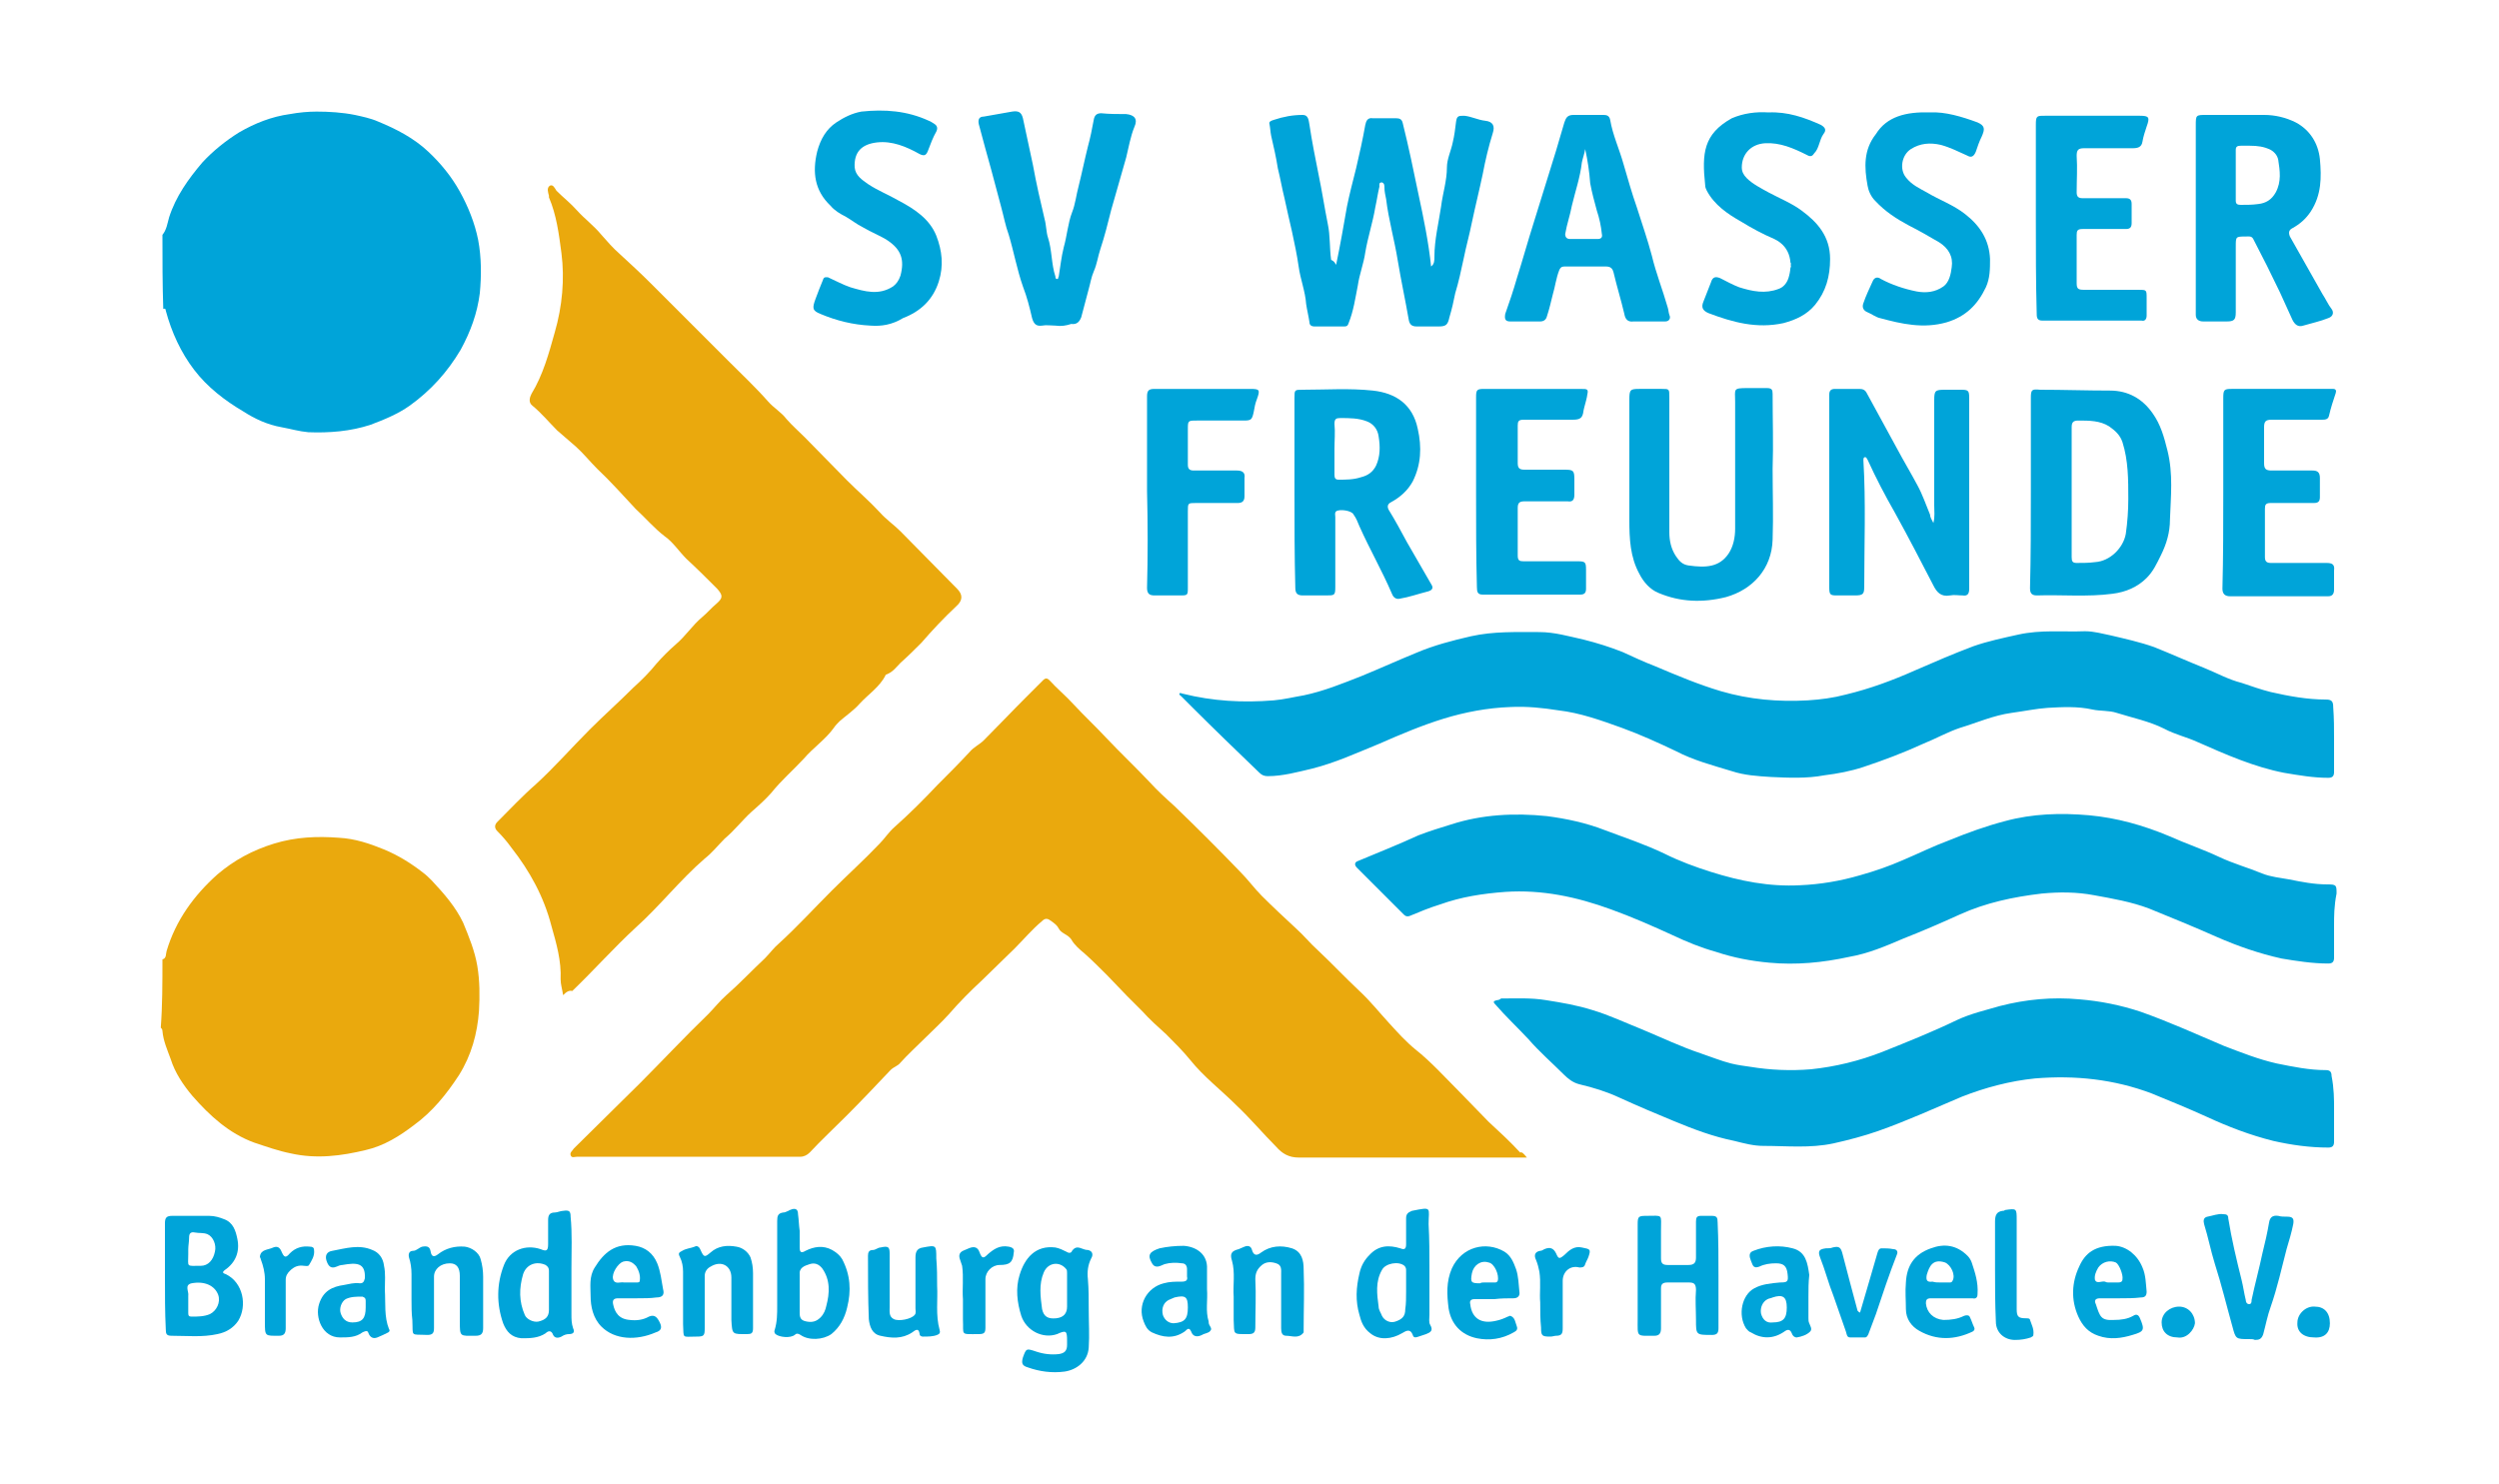 <?xml version="1.0" encoding="utf-8"?>
<!-- Generator: Adobe Illustrator 27.5.0, SVG Export Plug-In . SVG Version: 6.00 Build 0)  -->
<svg version="1.2" baseProfile="tiny" id="Ebene_1" xmlns="http://www.w3.org/2000/svg" xmlns:xlink="http://www.w3.org/1999/xlink"
	 x="0px" y="0px" viewBox="0 0 300 178.2" overflow="visible" xml:space="preserve">
<g>
	<path fill="#00A4D9" d="M19.5,28.2c0.5-0.6,0.6-1.4,0.8-2.1c0.8-2.5,2.3-4.6,4-6.6c1.3-1.4,2.8-2.6,4.4-3.6
		c1.9-1.1,3.9-1.9,6.1-2.2c1.1-0.2,2.2-0.3,3.2-0.3c1.5,0,3.1,0.1,4.6,0.4c0.9,0.2,1.9,0.4,2.8,0.8c2.2,0.9,4.3,2,6,3.6
		c1.5,1.4,2.8,3,3.8,4.8c1,1.8,1.8,3.8,2.2,5.8c0.4,2.1,0.4,4.3,0.2,6.4c-0.3,2.4-1.1,4.6-2.3,6.8c-1.6,2.7-3.6,4.9-6.1,6.7
		c-1.4,1-3.1,1.7-4.7,2.3c-2.4,0.8-5,1-7.5,0.9c-1.1-0.1-2.1-0.4-3.2-0.6c-1.7-0.3-3.2-1-4.6-1.9c-2.2-1.3-4.3-2.9-5.9-5
		c-1.6-2.1-2.7-4.5-3.4-7.1c0-0.2-0.1-0.3-0.3-0.2C19.5,34.2,19.5,31.2,19.5,28.2z"/>
	<path fill="#EAA90D" d="M19.5,115.2c0.5-0.1,0.4-0.7,0.5-1c1.1-3.7,3.3-6.7,6.1-9.2c2-1.7,4.2-2.9,6.8-3.7c2.6-0.8,5.2-0.9,7.8-0.7
		c1.9,0.1,3.7,0.7,5.4,1.4c1.7,0.7,3.3,1.7,4.7,2.8c0.4,0.3,0.7,0.6,1,0.9c1.5,1.6,2.9,3.2,3.8,5.1c0.7,1.7,1.4,3.4,1.7,5.2
		c0.3,1.8,0.3,3.6,0.2,5.4c-0.2,2.7-0.9,5.3-2.4,7.7c-1.5,2.3-3.2,4.4-5.4,6c-1.7,1.3-3.6,2.5-5.8,3c-2.9,0.7-5.9,1.1-9,0.4
		c-1.5-0.3-2.9-0.8-4.4-1.3c-3-1.1-5.3-3.2-7.4-5.6c-1.1-1.3-2.1-2.8-2.6-4.4c-0.4-1.1-0.9-2.2-1-3.4c0-0.2-0.1-0.3-0.2-0.4
		C19.5,120.8,19.5,118,19.5,115.2z"/>
	<path fill="#EAA90D" d="M183.3,139c-0.8,0-1.5,0-2.1,0c-8.4,0-16.9,0-25.3,0c-1.2,0-2-0.5-2.7-1.3c-1.6-1.6-3.1-3.4-4.8-5
		c-1.8-1.8-3.9-3.4-5.5-5.4c-0.9-1.1-1.9-2.1-2.9-3.1c-1-0.9-2-1.8-2.9-2.8c-0.6-0.6-1.2-1.2-1.8-1.8c-0.8-0.8-1.6-1.7-2.4-2.5
		c-0.9-0.9-1.8-1.8-2.7-2.6c-0.6-0.5-1.2-1-1.6-1.7c-0.4-0.6-1.2-0.7-1.5-1.3c-0.2-0.4-0.5-0.6-0.9-0.9c-0.4-0.3-0.7-0.4-1.1,0
		c-1.2,1-2.2,2.2-3.3,3.3c-1.3,1.3-2.6,2.5-3.9,3.8c-1.4,1.3-2.7,2.6-4,4.1c-0.9,1-2,2-2.9,2.9c-1,1-2,1.9-2.9,2.9
		c-0.3,0.4-0.8,0.5-1.2,0.9c-1.7,1.8-3.5,3.7-5.3,5.5c-1.5,1.5-3,2.9-4.4,4.4c-0.3,0.3-0.7,0.5-1.1,0.5c-8.9,0-17.9,0-26.8,0
		c-0.3,0-0.7,0.2-0.8-0.2c-0.1-0.3,0.2-0.5,0.4-0.8c2.6-2.6,5.3-5.2,7.9-7.8c2.7-2.7,5.4-5.6,8.2-8.3c0.7-0.7,1.4-1.6,2.2-2.3
		c1.6-1.4,3.1-3,4.6-4.4c0.6-0.6,1.1-1.3,1.7-1.8c2.2-2,4.2-4.2,6.3-6.3c1.9-1.9,4-3.8,5.8-5.7c0.6-0.6,1.1-1.4,1.8-2
		c1.8-1.6,3.5-3.3,5.1-5c1.3-1.3,2.6-2.6,3.9-4c0.5-0.6,1.2-0.9,1.7-1.4c1.7-1.7,3.3-3.4,5-5.1c0.7-0.7,1.4-1.4,2.1-2.1
		c0.3-0.3,0.5-0.3,0.8,0c0.9,1,2,1.9,2.9,2.9c1.3,1.4,2.6,2.6,3.9,4c1.7,1.8,3.5,3.5,5.2,5.3c0.9,1,2,2,3,2.9
		c2.7,2.6,5.3,5.2,7.9,7.9c0.9,0.9,1.7,2,2.6,2.9c1.3,1.3,2.7,2.6,4.1,3.9c0.9,0.8,1.7,1.8,2.6,2.6c1.7,1.6,3.3,3.3,5,4.9
		c1.3,1.2,2.4,2.6,3.6,3.9c1,1.1,2,2.2,3.1,3.1c1.9,1.5,3.6,3.4,5.3,5.1c1.2,1.2,2.3,2.4,3.5,3.6c1.3,1.2,2.6,2.4,3.8,3.7
		C182.7,138.3,182.9,138.5,183.3,139z"/>
	<path fill="#EAA90D" d="M67.6,119.5c-0.1-0.7-0.3-1.3-0.3-1.9c0.1-2.2-0.5-4.3-1.1-6.4c-0.9-3.5-2.6-6.6-4.8-9.4
		c-0.5-0.7-1.1-1.4-1.7-2c-0.4-0.4-0.3-0.8,0-1.1c1.5-1.5,3-3.1,4.6-4.5c2.3-2.1,4.3-4.4,6.5-6.6c1.7-1.7,3.5-3.3,5.2-5
		c1-0.9,2-1.9,2.8-2.9c0.7-0.8,1.5-1.6,2.3-2.3c1.2-1,2-2.3,3.2-3.3c0.6-0.5,1.1-1.1,1.7-1.6c0.8-0.7,0.8-1,0.1-1.8
		c-1.2-1.2-2.4-2.4-3.7-3.6c-0.9-0.9-1.6-2-2.6-2.7c-1.3-1-2.3-2.2-3.5-3.3c-1.5-1.6-3-3.3-4.6-4.8c-0.9-0.9-1.7-1.9-2.6-2.7
		c-0.7-0.6-1.5-1.3-2.2-1.9c-1-1-1.9-2.1-3-3c-0.5-0.4-0.3-1-0.1-1.4c1.4-2.3,2.1-4.9,2.8-7.4c0.9-3.1,1.2-6.4,0.8-9.5
		c-0.3-2.3-0.6-4.6-1.5-6.7c0-0.1,0-0.1,0-0.2c-0.1-0.4-0.3-0.9,0.1-1.2c0.4-0.2,0.6,0.3,0.8,0.6c0.8,0.8,1.7,1.5,2.5,2.4
		c0.9,1,2,1.8,2.9,2.9c0.7,0.8,1.4,1.6,2.2,2.3c1.2,1.1,2.5,2.3,3.7,3.5c1.7,1.7,3.4,3.4,5.1,5.1c1.4,1.4,2.8,2.8,4.2,4.2
		c1.6,1.6,3.3,3.2,4.8,4.9c0.7,0.8,1.6,1.3,2.2,2.1c0.7,0.8,1.5,1.5,2.2,2.2c1.7,1.7,3.4,3.5,5.1,5.2c1.3,1.3,2.7,2.5,3.9,3.8
		c0.8,0.9,1.7,1.5,2.5,2.3c2.3,2.3,4.5,4.6,6.8,6.9c0.7,0.7,0.7,1.4-0.1,2.1c-1.5,1.4-2.9,2.9-4.2,4.4c-0.8,0.8-1.6,1.6-2.5,2.4
		c-0.5,0.5-0.9,1.1-1.7,1.4c-0.1,0-0.1,0.1-0.1,0.1c-0.7,1.4-2.1,2.3-3.1,3.4c-0.7,0.8-1.6,1.4-2.4,2.1c-0.3,0.3-0.5,0.5-0.7,0.8
		c-1,1.4-2.5,2.4-3.6,3.7c-1.3,1.4-2.7,2.6-3.9,4.1c-0.7,0.8-1.6,1.6-2.4,2.3c-1.1,1-2,2.2-3.2,3.2c-0.8,0.8-1.5,1.7-2.4,2.4
		c-3,2.6-5.4,5.7-8.3,8.3c-2.6,2.4-5,5.1-7.6,7.6C68.3,118.9,68,119.1,67.6,119.5z"/>
	<path fill="#00A4D9" d="M280.2,88.8c0,1.3,0,2.6,0,3.9c0,0.5-0.2,0.7-0.7,0.7c-1.8,0-3.5-0.3-5.3-0.6c-3.6-0.7-7-2.2-10.4-3.7
		c-1.3-0.6-2.7-0.9-4-1.6c-1.8-0.9-3.8-1.3-5.7-1.9c-0.9-0.3-2-0.2-2.9-0.4c-1.8-0.4-3.6-0.3-5.4-0.2c-1.4,0.1-2.8,0.4-4.3,0.6
		c-2.2,0.3-4.2,1.2-6.2,1.8c-1.5,0.5-2.9,1.3-4.4,1.9c-2.4,1.1-4.8,2-7.2,2.8c-1.5,0.5-3.1,0.8-4.7,1c-2.1,0.4-4.3,0.3-6.4,0.2
		c-1.6-0.1-3.2-0.2-4.7-0.7c-2.3-0.7-4.6-1.3-6.7-2.4c-2.1-1-4.3-2-6.5-2.8c-2.5-0.9-5-1.8-7.6-2.1c-1.9-0.3-3.8-0.5-5.8-0.4
		c-2.7,0.1-5.4,0.6-8,1.4c-2.6,0.8-5.2,1.9-7.7,3c-2.7,1.1-5.3,2.3-8.1,3c-1.7,0.4-3.5,0.9-5.3,0.9c-0.4,0-0.7-0.1-1-0.4
		c-2.7-2.6-5.4-5.2-8-7.8c-0.5-0.5-1-1-1.4-1.4c-0.1-0.1-0.3-0.2-0.2-0.3c0.1-0.2,0.2,0,0.4,0c3.6,0.9,7.2,1.1,10.9,0.8
		c1.2-0.1,2.4-0.4,3.6-0.6c2.4-0.5,4.6-1.4,6.9-2.3c2.2-0.9,4.4-1.9,6.6-2.8c2.1-0.9,4.4-1.5,6.6-2c2.7-0.6,5.4-0.5,8.2-0.5
		c1.8,0,3.5,0.5,5.3,0.9c1.6,0.4,3.2,0.9,4.7,1.5c1.3,0.6,2.6,1.2,3.9,1.7c2.6,1.1,5.2,2.2,7.9,3c3.4,1,6.9,1.3,10.4,1.1
		c1.6-0.1,3.1-0.3,4.6-0.7c2.9-0.7,5.6-1.7,8.3-2.9c2.3-1,4.6-2,7-2.9c1.7-0.6,3.6-1,5.4-1.4c2.7-0.6,5.4-0.3,8-0.4
		c1.1,0,2.1,0.3,3.1,0.5c1.7,0.4,3.5,0.8,5.2,1.4c2,0.8,4,1.7,6,2.5c1.5,0.6,2.9,1.4,4.5,1.8c1.2,0.4,2.3,0.8,3.5,1.1
		c2.2,0.5,4.4,0.9,6.6,0.9c0.7,0,0.9,0.2,0.9,0.9C280.2,86.3,280.2,87.5,280.2,88.8z"/>
	<path fill="#00A4D9" d="M280.2,111.2c0,1.3,0,2.5,0,3.8c0,0.5-0.2,0.7-0.7,0.7c-1.9,0-3.8-0.3-5.6-0.6c-2.7-0.6-5.3-1.5-7.8-2.6
		c-2.7-1.2-5.4-2.3-8.1-3.4c-2.1-0.8-4.4-1.2-6.6-1.6c-2.1-0.4-4.2-0.4-6.3-0.2c-3.4,0.4-6.7,1.1-9.8,2.5c-2.2,1-4.5,2-6.8,2.9
		c-2.1,0.9-4.2,1.8-6.5,2.2c-3.2,0.7-6.4,1-9.6,0.7c-2.2-0.2-4.3-0.6-6.4-1.3c-1.8-0.5-3.5-1.2-5.2-2c-2.4-1.1-4.9-2.2-7.4-3.1
		c-4.1-1.5-8.3-2.4-12.7-2.1c-2.7,0.2-5.3,0.6-7.8,1.5c-1.3,0.4-2.5,0.9-3.7,1.4c-0.3,0.1-0.5,0-0.7-0.2c-1.9-1.9-3.7-3.7-5.6-5.6
		c-0.4-0.4-0.2-0.7,0.1-0.8c2.4-1,4.9-2,7.3-3.1c1.3-0.5,2.6-0.9,3.9-1.3c3.7-1.2,7.6-1.4,11.5-1c2.3,0.3,4.7,0.8,7,1.7
		c2.4,0.9,4.8,1.7,7.1,2.8c1.8,0.9,3.7,1.6,5.6,2.2c3.5,1.1,7,1.8,10.7,1.6c2.4-0.1,4.8-0.5,7.2-1.2c1.8-0.5,3.5-1.1,5.1-1.8
		c1.9-0.8,3.7-1.7,5.6-2.4c2.2-0.9,4.4-1.7,6.7-2.3c3.3-0.9,6.7-1,10.1-0.7c3.3,0.3,6.5,1.2,9.6,2.5c2,0.9,4.1,1.6,6,2.5
		c1.7,0.8,3.5,1.3,5.2,2c1,0.4,2.1,0.5,3.2,0.7c1.5,0.3,3,0.6,4.6,0.6c1.1,0,1.1,0.1,1.1,1.1C280.2,108.8,280.2,110,280.2,111.2
		C280.2,111.2,280.2,111.2,280.2,111.2z"/>
	<path fill="#00A4D9" d="M280.2,133.2c0,1.3,0,2.6,0,3.9c0,0.5-0.2,0.7-0.7,0.7c-2.2,0-4.4-0.3-6.6-0.8c-2.8-0.7-5.4-1.7-8-2.9
		c-2.2-1-4.4-1.9-6.6-2.8c-4.5-1.7-9.2-2.2-14-1.8c-3,0.3-6,1.1-8.8,2.2c-3.3,1.4-6.6,2.9-10,4.1c-1.7,0.6-3.6,1.1-5.4,1.5
		c-2.8,0.6-5.6,0.3-8.4,0.3c-1.2,0-2.3-0.3-3.5-0.6c-2.5-0.5-4.9-1.4-7.3-2.4c-2.2-0.9-4.3-1.8-6.5-2.8c-1.5-0.7-3.1-1.2-4.8-1.6
		c-0.8-0.2-1.4-0.7-1.9-1.2c-1.4-1.4-2.9-2.7-4.2-4.2c-1.3-1.4-2.7-2.7-4-4.2c-0.3-0.3-0.2-0.4,0.2-0.5c0.2,0,0.4-0.1,0.5-0.2
		c1.8,0,3.6-0.1,5.4,0.2c1.9,0.3,3.7,0.6,5.6,1.2c2,0.6,3.9,1.5,5.9,2.3c2.4,1,4.7,2.1,7.1,2.9c1.2,0.4,2.4,0.9,3.6,1.2
		c0.8,0.2,1.6,0.3,2.3,0.4c2.4,0.4,4.9,0.5,7.3,0.3c2.9-0.3,5.8-1,8.6-2.1c3-1.2,6-2.4,8.9-3.8c1.7-0.8,3.5-1.2,5.2-1.7
		c3.1-0.8,6.3-1.1,9.5-0.8c2.5,0.2,5,0.7,7.4,1.5c3.4,1.2,6.7,2.7,10,4.1c2.1,0.8,4.1,1.6,6.3,2.1c2,0.4,3.9,0.8,5.9,0.8
		c0.5,0,0.7,0.2,0.7,0.7C280.2,130.7,280.2,132,280.2,133.2C280.2,133.2,280.2,133.2,280.2,133.2z"/>
	<path fill="#00A4D9" d="M160.4,31.8c0.5-2.4,0.9-4.7,1.3-7c0.3-1.5,0.7-3,1.1-4.6c0.4-1.7,0.8-3.5,1.1-5.2c0.1-0.5,0.3-0.9,0.9-0.8
		c0.9,0,1.9,0,2.8,0c0.4,0,0.7,0.1,0.8,0.6c0.7,2.8,1.3,5.7,1.9,8.6c0.6,2.8,1.2,5.7,1.5,8.6c0.4-0.3,0.4-0.7,0.4-1.2
		c0-2,0.5-4,0.8-6c0.2-1.6,0.7-3.1,0.7-4.7c0-1,0.5-2,0.7-3c0.2-0.8,0.3-1.7,0.4-2.5c0.1-0.7,0.3-0.7,1-0.7c0.9,0.1,1.6,0.5,2.5,0.6
		c0.9,0.1,1.2,0.6,0.9,1.5c-0.5,1.6-0.9,3.3-1.2,4.9c-0.4,1.9-0.9,3.9-1.3,5.8c-0.3,1.5-0.7,2.9-1,4.4c-0.3,1.4-0.6,2.8-1,4.1
		c-0.2,1-0.4,1.9-0.7,2.9c-0.2,0.9-0.4,1.1-1.3,1.1c-0.9,0-1.7,0-2.6,0c-0.6,0-0.9-0.2-1-0.9c-0.4-2.3-0.9-4.6-1.3-7
		c-0.4-2.5-1.1-4.9-1.4-7.4c-0.1-0.5-0.2-0.9-0.2-1.4c0-0.2,0-0.5-0.3-0.6c-0.4,0-0.3,0.3-0.3,0.5c-0.2,0.8-0.3,1.6-0.5,2.5
		c-0.3,1.8-0.9,3.6-1.2,5.4c-0.2,1.4-0.7,2.6-0.9,4c-0.3,1.5-0.5,3-1.1,4.5c-0.1,0.3-0.2,0.4-0.5,0.4c-1.2,0-2.4,0-3.6,0
		c-0.4,0-0.6-0.2-0.6-0.5c-0.1-0.7-0.3-1.5-0.4-2.2c-0.1-1.5-0.7-3-0.9-4.5c-0.2-1.4-0.5-2.8-0.8-4.2c-0.3-1.3-0.6-2.6-0.9-4
		c-0.3-1.2-0.5-2.4-0.8-3.6c-0.2-1.3-0.5-2.6-0.8-3.9c-0.1-0.5-0.1-0.9-0.2-1.4c-0.1-0.3,0.2-0.4,0.5-0.5c1.2-0.4,2.3-0.6,3.5-0.6
		c0.7,0,0.7,0.7,0.8,1.2c0.3,2,0.7,4,1.1,6c0.4,1.9,0.7,3.9,1.1,5.9c0.3,1.4,0.2,2.9,0.4,4.3C160.2,31.4,160.2,31.5,160.4,31.8z"/>
	<path fill="#00A4D9" d="M243.8,59.1c0-3.8,0-7.5,0-11.3c0-1,0.1-1.1,1.1-1c2.8,0,5.6,0.1,8.4,0.1c2.2,0,3.9,1,5.1,2.7
		c1,1.4,1.4,2.9,1.8,4.5c0.7,2.8,0.4,5.5,0.3,8.3c0,1.5-0.4,2.9-1.1,4.3c-0.5,1-0.9,1.9-1.7,2.7c-1.1,1.1-2.5,1.7-4.1,1.9
		c-3,0.4-6.1,0.1-9.1,0.2c-0.7,0-0.8-0.4-0.8-0.9C243.8,66.8,243.8,62.9,243.8,59.1C243.8,59.1,243.8,59.1,243.8,59.1z M248.7,59
		C248.7,59,248.7,59,248.7,59c0,2.6,0,5.3,0,7.9c0,0.5,0.1,0.7,0.6,0.7c0.7,0,1.5,0,2.2-0.1c1.8-0.1,3.4-1.7,3.7-3.4
		c0.2-1.4,0.3-2.8,0.3-4.2c0-2.3,0-4.6-0.7-6.8c-0.3-0.9-0.9-1.4-1.6-1.9c-1.1-0.7-2.4-0.7-3.7-0.7c-0.6,0-0.8,0.2-0.8,0.8
		C248.7,53.9,248.7,56.5,248.7,59z"/>
	<path fill="#00A4D9" d="M232.1,62.8c0.2-0.8,0.1-1.4,0.1-2.1c0-4.2,0-8.4,0-12.6c0-1.2,0.1-1.3,1.3-1.3c0.6,0,1.3,0,1.9,0
		c0.9,0,1,0.1,1,1c0,6.5,0,13.1,0,19.6c0,1.1,0,2.2,0,3.3c0,0.6-0.2,0.9-0.8,0.8c-0.5,0-1-0.1-1.5,0c-1.1,0.2-1.6-0.4-2-1.2
		c-1.5-2.9-3-5.8-4.6-8.7c-1.2-2.1-2.3-4.2-3.3-6.4c-0.1-0.1-0.1-0.3-0.3-0.3c-0.2,0-0.2,0.2-0.2,0.4c0.3,5,0.1,10.1,0.1,15.1
		c0,0.9-0.1,1.1-1.1,1.1c-0.7,0-1.5,0-2.2,0c-0.8,0-0.9-0.1-0.9-1c0-6.6,0-13.2,0-19.8c0-1.1,0-2.2,0-3.3c0-0.5,0.2-0.7,0.7-0.7
		c1,0,1.9,0,2.9,0c0.4,0,0.7,0.1,0.9,0.5c1.2,2.2,2.4,4.4,3.6,6.6c0.8,1.5,1.7,3,2.5,4.5c0.6,1.1,1,2.3,1.5,3.5
		C231.7,62.1,231.9,62.4,232.1,62.8z"/>
	<path fill="#00A4D9" d="M268.4,33.5c0,1.3,0,2.7,0,4c0,0.9-0.2,1.1-1.1,1.1c-0.9,0-1.9,0-2.8,0c-0.6,0-0.9-0.3-0.9-0.8
		c0-0.6,0-1.2,0-1.8c0-7,0-13.9,0-20.9c0-1.3,0-1.3,1.3-1.3c2.3,0,4.6,0,6.9,0c1.3,0,2.6,0.3,3.8,0.9c1.7,0.9,2.7,2.5,2.9,4.4
		c0.2,2.2,0.2,4.3-1.1,6.3c-0.6,0.9-1.3,1.5-2.2,2c-0.4,0.2-0.5,0.5-0.3,1c1.3,2.3,2.6,4.6,3.9,6.9c0.4,0.6,0.7,1.3,1.1,1.8
		c0.3,0.4,0.2,0.9-0.4,1.1c-1,0.4-2,0.6-3,0.9c-0.6,0.2-1-0.1-1.3-0.7c-0.5-1.1-1-2.2-1.5-3.3c-1-2.1-2.1-4.3-3.2-6.4
		c-0.2-0.4-0.6-0.3-0.9-0.3c-1.2,0-1.2,0-1.2,1.2C268.4,31,268.4,32.3,268.4,33.5C268.4,33.5,268.4,33.5,268.4,33.5z M270.1,17.5
		c-0.4,0-0.7,0-1.1,0c-0.4,0-0.6,0.1-0.6,0.5c0,2,0,4.1,0,6.1c0,0.4,0.2,0.5,0.6,0.5c0.7,0,1.4,0,2.1-0.1c0.9-0.1,1.6-0.5,2.1-1.4
		c0.7-1.3,0.5-2.6,0.3-3.9c-0.1-0.5-0.4-0.9-0.9-1.2C271.8,17.6,271,17.5,270.1,17.5z"/>
	<path fill="#00A4D9" d="M155.4,59.1c0-3.8,0-7.5,0-11.3c0-1,0-1,1-1c2.8,0,5.6-0.2,8.4,0.1c2.8,0.3,4.8,1.7,5.4,4.6
		c0.5,2.2,0.4,4.3-0.6,6.3c-0.6,1.1-1.5,1.9-2.6,2.5c-0.4,0.2-0.5,0.5-0.3,0.9c0.8,1.3,1.5,2.6,2.2,3.9c1,1.7,2,3.5,3,5.2
		c0.2,0.4-0.1,0.6-0.4,0.7c-1.2,0.3-2.3,0.7-3.5,0.9c-0.5,0.1-0.8-0.3-0.9-0.6c-1.2-2.8-2.7-5.4-3.9-8.1c-0.2-0.5-0.4-1-0.7-1.4
		c-0.2-0.5-1.7-0.7-2.1-0.4c-0.2,0.2-0.1,0.4-0.1,0.7c0,2.8,0,5.6,0,8.4c0,1-0.1,1-1.1,1c-0.9,0-1.9,0-2.8,0c-0.6,0-0.9-0.2-0.9-0.9
		C155.4,66.8,155.4,62.9,155.4,59.1C155.4,59.1,155.4,59.1,155.4,59.1z M160.2,53.9C160.2,53.9,160.2,53.9,160.2,53.9
		c0,1,0,2.1,0,3.1c0,0.4,0.1,0.6,0.5,0.6c0.9,0,1.8,0,2.7-0.3c0.8-0.2,1.4-0.6,1.8-1.4c0.5-1.1,0.5-2.3,0.3-3.5
		c-0.1-0.8-0.6-1.5-1.4-1.8c-1-0.4-2.1-0.4-3.2-0.4c-0.5,0-0.7,0.1-0.7,0.7C160.3,51.9,160.2,52.9,160.2,53.9z"/>
	<path fill="#00A4D9" d="M212.8,56.3c0,2.8,0.1,5.6,0,8.5c-0.1,3.5-2.4,6-5.6,6.9c-2.8,0.7-5.5,0.6-8.1-0.5c-1-0.4-1.8-1.3-2.3-2.3
		c-1.1-2-1.2-4.2-1.2-6.5c0-4.8,0-9.6,0-14.4c0-1.2,0.1-1.3,1.2-1.3c0.9,0,1.8,0,2.7,0c0.9,0,0.9,0,0.9,1c0,2.1,0,4.2,0,6.3
		c0,3.3,0,6.6,0,9.9c0,1,0.2,2,0.8,2.9c0.4,0.6,0.8,1,1.5,1.1c2.1,0.3,3.7,0.2,4.8-1.4c0.6-0.9,0.8-2,0.8-3c0-5.1,0-10.2,0-15.3
		c0-1.5-0.3-1.6,1.5-1.6c0.8,0,1.6,0,2.3,0c0.6,0,0.7,0.2,0.7,0.7C212.8,50.4,212.9,53.4,212.8,56.3
		C212.8,56.3,212.8,56.3,212.8,56.3z"/>
	<path fill="#00A4D9" d="M197.8,38.6c-0.6,0-1.1,0-1.7,0c-0.7,0.1-1-0.3-1.1-0.9c-0.4-1.7-0.9-3.3-1.3-5c-0.1-0.4-0.3-0.7-0.9-0.7
		c-1.6,0-3.3,0-4.9,0c-0.3,0-0.5,0-0.7,0.4c-0.4,1-0.5,2-0.8,3c-0.2,0.8-0.4,1.7-0.7,2.6c-0.1,0.4-0.4,0.6-0.8,0.6
		c-1.2,0-2.4,0-3.6,0c-0.6,0-0.7-0.3-0.6-0.9c0.5-1.4,1-2.9,1.4-4.3c0.7-2.2,1.3-4.4,2-6.6c0.9-2.9,1.8-5.8,2.7-8.7
		c0.3-1.1,0.7-2.3,1-3.4c0.2-0.6,0.4-0.9,1.1-0.9c1.2,0,2.4,0,3.6,0c0.4,0,0.7,0.1,0.8,0.6c0.3,1.8,1.1,3.5,1.6,5.3
		c0.5,1.7,1,3.5,1.6,5.2c0.6,1.9,1.3,3.9,1.8,5.8c0.5,2.1,1.3,4.1,1.9,6.2c0.1,0.3,0.1,0.6,0.2,0.9c0.2,0.4,0,0.8-0.5,0.8
		C199.2,38.6,198.5,38.6,197.8,38.6C197.8,38.6,197.8,38.6,197.8,38.6z M190.3,17.9c-0.1,0.6-0.3,1.1-0.4,1.6
		c-0.2,1.8-0.8,3.5-1.2,5.2c-0.2,1.1-0.6,2.2-0.8,3.4c0,0.4,0.2,0.6,0.6,0.6c1.1,0,2.2,0,3.3,0c0.4,0,0.6-0.2,0.5-0.6
		c-0.1-1-0.3-1.9-0.6-2.8c-0.3-1.1-0.6-2.2-0.8-3.3C190.8,20.6,190.6,19.3,190.3,17.9z"/>
	<path fill="#00A4D9" d="M126.7,39.1c-0.5,0-1.1-0.1-1.6,0c-0.7,0.1-1-0.2-1.2-0.9c-0.3-1.3-0.6-2.5-1.1-3.8c-0.7-2-1.1-4.2-1.7-6.2
		c-0.4-1.1-0.6-2.2-0.9-3.3c-0.4-1.5-0.8-3-1.2-4.5c-0.5-1.8-1-3.6-1.5-5.5c-0.1-0.5,0-0.9,0.6-0.9c1.1-0.2,2.3-0.4,3.4-0.6
		c0.7-0.1,1.1,0,1.3,0.8c0.4,1.9,0.8,3.7,1.2,5.6c0.4,2.2,0.9,4.4,1.4,6.5c0.2,0.7,0.2,1.6,0.4,2.2c0.5,1.5,0.4,3.2,0.9,4.7
		c0,0.1,0,0.3,0.2,0.3c0.2,0,0.1-0.2,0.2-0.3c0.2-1.2,0.3-2.3,0.6-3.5c0.4-1.4,0.5-2.9,1-4.2c0.4-1,0.5-2.1,0.8-3.2
		c0.4-1.6,0.7-3.1,1.1-4.7c0.3-1.1,0.5-2.1,0.7-3.2c0.1-0.6,0.4-0.8,0.9-0.8c1,0.1,2,0.1,3,0.1c1,0.1,1.4,0.6,1,1.5
		c-0.5,1.2-0.7,2.5-1,3.7c-0.6,2.1-1.2,4.2-1.8,6.3c-0.4,1.6-0.8,3.2-1.3,4.7c-0.3,0.9-0.4,1.8-0.8,2.7c-0.3,0.7-0.4,1.4-0.6,2.1
		c-0.3,1.1-0.6,2.3-0.9,3.4c-0.2,0.5-0.5,0.9-1.2,0.8C128,39.1,127.4,39.2,126.7,39.1C126.7,39.2,126.7,39.2,126.7,39.1z"/>
	<path fill="#00A4D9" d="M266.9,59.1c0-3.8,0-7.5,0-11.3c0-1,0.1-1.1,1-1.1c3.8,0,7.7,0,11.5,0c0.2,0,0.5,0,0.7,0
		c0.3,0,0.4,0.2,0.3,0.5c-0.3,0.9-0.6,1.8-0.8,2.7c-0.1,0.5-0.5,0.5-0.9,0.5c-2,0-4,0-6,0c-0.7,0-0.9,0.2-0.9,0.9c0,1.4,0,2.8,0,4.3
		c0,0.7,0.2,0.9,0.9,0.9c1.6,0,3.3,0,4.9,0c0.6,0,0.9,0.2,0.9,0.9c0,0.8,0,1.6,0,2.3c0,0.5-0.2,0.7-0.7,0.7c-1.7,0-3.5,0-5.2,0
		c-0.6,0-0.7,0.2-0.7,0.7c0,1.9,0,3.8,0,5.8c0,0.5,0.2,0.7,0.7,0.7c2.2,0,4.5,0,6.7,0c0.7,0,1,0.2,0.9,0.9c0,0.8,0,1.5,0,2.3
		c0,0.5-0.2,0.8-0.7,0.8c-3.9,0-7.9,0-11.8,0c-0.6,0-0.9-0.3-0.9-0.9C266.9,66.8,266.9,63,266.9,59.1z"/>
	<path fill="#00A4D9" d="M244.4,26.3c0-3.8,0-7.5,0-11.3c0-1.1,0.1-1.1,1.1-1.1c3.8,0,7.6,0,11.4,0c1.1,0,1.2,0.2,0.8,1.3
		c-0.2,0.6-0.4,1.2-0.5,1.8c-0.1,0.7-0.6,0.8-1.2,0.8c-1.9,0-3.8,0-5.8,0c-0.7,0-0.9,0.2-0.9,0.9c0.1,1.5,0,2.9,0,4.4
		c0,0.5,0.2,0.7,0.7,0.7c1.7,0,3.5,0,5.2,0c0.5,0,0.7,0.2,0.7,0.7c0,0.8,0,1.6,0,2.3c0,0.5-0.2,0.7-0.7,0.7c-1.7,0-3.5,0-5.2,0
		c-0.6,0-0.7,0.2-0.7,0.7c0,1.9,0,3.8,0,5.8c0,0.7,0.2,0.8,0.9,0.8c2.2,0,4.3,0,6.5,0c1,0,1,0,1,1c0,0.7,0,1.4,0,2.1
		c0,0.4-0.2,0.7-0.6,0.6c-4,0-8,0-11.9,0c-0.7,0-0.7-0.4-0.7-1C244.4,33.9,244.4,30.1,244.4,26.3C244.4,26.3,244.4,26.3,244.4,26.3z
		"/>
	<path fill="#00A4D9" d="M177.2,59.1c0-3.8,0-7.6,0-11.4c0-0.9,0.1-1,1-1c3.8,0,7.7,0,11.5,0c1,0,1,0,0.8,1
		c-0.1,0.5-0.3,1.1-0.4,1.6c-0.1,0.9-0.4,1.1-1.3,1.1c-2,0-3.9,0-5.9,0c-0.6,0-0.7,0.2-0.7,0.7c0,1.5,0,3,0,4.5
		c0,0.6,0.2,0.8,0.8,0.8c1.6,0,3.2,0,4.8,0c1.1,0,1.2,0.1,1.2,1.2c0,0.6,0,1.2,0,1.8c0,0.6-0.2,0.9-0.8,0.8c-1.7,0-3.5,0-5.2,0
		c-0.6,0-0.8,0.2-0.8,0.8c0,1.9,0,3.8,0,5.7c0,0.6,0.2,0.7,0.7,0.7c2.2,0,4.4,0,6.5,0c0.9,0,1,0.1,1,1c0,0.8,0,1.5,0,2.3
		c0,0.5-0.2,0.7-0.7,0.7c-3.9,0-7.8,0-11.7,0c-0.6,0-0.7-0.3-0.7-0.9C177.2,66.8,177.2,63,177.2,59.1
		C177.2,59.1,177.2,59.1,177.2,59.1z"/>
	<path fill="#00A4D9" d="M231.7,13.5c1.8-0.1,3.8,0.5,5.7,1.2c0.9,0.4,0.9,0.8,0.5,1.7c-0.3,0.6-0.5,1.2-0.7,1.8
		c-0.2,0.5-0.5,0.8-1,0.5c-1.1-0.5-2.1-1-3.2-1.3c-1.3-0.3-2.5-0.2-3.6,0.5c-1.1,0.7-1.4,2.4-0.6,3.4c0.7,0.9,1.6,1.3,2.5,1.8
		c1.5,0.9,3.2,1.5,4.6,2.6c1.8,1.4,2.9,3.1,3,5.4c0,1.2,0,2.3-0.5,3.4c-1,2.1-2.4,3.5-4.7,4.2c-2.8,0.8-5.4,0.2-8-0.5
		c-0.5-0.1-1-0.5-1.5-0.7c-0.5-0.2-0.7-0.6-0.5-1.1c0.3-0.9,0.7-1.7,1.1-2.6c0.2-0.5,0.6-0.6,1-0.3c1.3,0.7,2.8,1.2,4.3,1.5
		c1.1,0.2,2.2,0.1,3.2-0.6c0.7-0.5,0.9-1.5,1-2.3c0.2-1.3-0.4-2.3-1.5-3c-1.2-0.7-2.4-1.4-3.6-2c-1.5-0.8-2.9-1.7-4.1-3
		c-0.5-0.5-0.8-1.2-0.9-1.8c-0.4-2.2-0.5-4.3,1-6.2C226.5,14,228.8,13.4,231.7,13.5z"/>
	<path fill="#00A4D9" d="M104.5,39.1c-2.1-0.1-4.1-0.6-6-1.4c-1-0.4-1-0.7-0.6-1.8c0.3-0.8,0.6-1.6,0.9-2.3c0.1-0.4,0.4-0.3,0.6-0.3
		c0.9,0.4,1.8,0.9,2.7,1.2c1.7,0.5,3.4,1,5.1-0.1c0.4-0.3,0.7-0.7,0.9-1.3c0.5-1.9,0.1-3.1-1.5-4.2c-0.9-0.6-2-1-3-1.6
		c-0.8-0.4-1.4-0.9-2.1-1.3c-0.6-0.3-1.3-0.7-1.8-1.3c-1.9-1.8-2.2-4-1.6-6.5c0.4-1.5,1.1-2.7,2.3-3.5c0.9-0.6,1.9-1.1,3-1.3
		c2.8-0.3,5.5-0.1,8.1,1.1c0.3,0.1,0.5,0.3,0.7,0.4c0.3,0.2,0.4,0.5,0.2,0.9c-0.4,0.7-0.7,1.5-1,2.3c-0.2,0.5-0.4,0.7-1,0.4
		c-1.6-0.9-3.3-1.6-5.1-1.4c-1.8,0.2-2.8,1.1-2.7,3c0.1,1,0.9,1.5,1.6,2c1.2,0.8,2.5,1.3,3.7,2c1.9,1,3.7,2.2,4.5,4.2
		c0.7,1.8,0.9,3.6,0.3,5.5c-0.7,2.2-2.2,3.6-4.3,4.4C107.1,39,105.8,39.2,104.5,39.1z"/>
	<path fill="#00A4D9" d="M212.3,13.5c2.3-0.1,4.3,0.6,6.3,1.5c0.5,0.3,0.7,0.6,0.3,1.1c-0.5,0.7-0.5,1.7-1.1,2.3
		c-0.2,0.3-0.4,0.5-0.9,0.2c-1.6-0.8-3.2-1.5-5-1.4c-1.7,0.1-2.8,1.3-2.8,2.9c0,0.5,0.2,0.9,0.6,1.3c0.7,0.7,1.7,1.2,2.6,1.7
		c1.3,0.7,2.8,1.3,4,2.2c1.9,1.4,3.4,3.1,3.4,5.8c0,2.1-0.5,3.9-1.8,5.5c-1,1.2-2.3,1.8-3.8,2.2c-3.2,0.7-6.1-0.1-9-1.2
		c-0.7-0.3-0.9-0.7-0.6-1.4c0.3-0.8,0.6-1.5,0.9-2.3c0.2-0.7,0.6-0.7,1.1-0.5c0.8,0.4,1.5,0.8,2.3,1.1c1.6,0.5,3.1,0.8,4.7,0.2
		c0.6-0.2,1-0.7,1.2-1.3c0.5-1.6,0.4-3.7-1.7-4.7c-1.4-0.6-2.7-1.3-4-2.1c-1.6-0.9-3.2-2-4.1-3.7c-0.1-0.2-0.2-0.4-0.2-0.7
		c-0.4-3.8-0.2-6.1,3.2-8C209.3,13.6,210.8,13.4,212.3,13.5z M215,31.5c-0.1,0.2-0.1,0.4,0,0.7C215,32,215,31.8,215,31.5z"/>
	<path fill="#00A4D9" d="M137.7,59c0-3.8,0-7.6,0-11.4c0-0.7,0.2-0.9,0.9-0.9c3.8,0,7.7,0,11.5,0c1.1,0,1.2,0.1,0.8,1.2
		c-0.2,0.5-0.3,1-0.4,1.6c-0.2,0.9-0.3,1-1.2,1c-1.9,0-3.7,0-5.6,0c-1.1,0-1.1,0-1.1,1.1c0,1.4,0,2.8,0,4.2c0,0.5,0.2,0.7,0.7,0.7
		c1.7,0,3.5,0,5.2,0c0.7,0,1,0.3,0.9,0.9c0,0.7,0,1.5,0,2.2c0,0.6-0.3,0.8-0.8,0.8c-1.7,0-3.3,0-5,0c-1,0-1,0-1,1c0,3,0,6.1,0,9.1
		c0,1,0,1-1,1c-1,0-2,0-3,0c-0.6,0-0.9-0.2-0.9-0.9C137.8,66.8,137.8,62.9,137.7,59z"/>
	<path fill="#00A4D9" d="M19.8,153.3c0-2.1,0-4.3,0-6.4c0-0.7,0.2-0.9,0.9-0.9c1.5,0,2.9,0,4.4,0c0.7,0,1.3,0.2,1.8,0.4
		c1.1,0.4,1.4,1.4,1.6,2.4c0.3,1.5-0.2,2.8-1.5,3.7c-0.4,0.3-0.2,0.4,0.1,0.5c2.1,1,2.6,3.8,1.5,5.6c-0.6,0.9-1.5,1.4-2.5,1.6
		c-1.8,0.4-3.7,0.2-5.5,0.2c-0.6,0-0.7-0.2-0.7-0.8C19.8,157.6,19.8,155.4,19.8,153.3z M22.6,156.1
		C22.6,156.1,22.6,156.1,22.6,156.1c0,0.5,0,1.1,0,1.6c0,0.3,0.1,0.4,0.4,0.4c0.7,0,1.5,0,2.2-0.3c0.8-0.4,1.3-1.4,1-2.3
		c-0.4-1.1-1.6-1.7-3.2-1.4c-0.9,0.2-0.3,1-0.4,1.5C22.6,155.9,22.6,156,22.6,156.1z M22.6,150C22.6,150,22.6,150,22.6,150
		c0,0.2,0,0.4,0,0.6c0,1.6-0.3,1.4,1.5,1.4c0.9,0,1.5-0.7,1.7-1.7c0.2-0.8-0.2-1.8-0.9-2.1c-0.5-0.2-1-0.1-1.5-0.2
		c-0.5-0.1-0.7,0.1-0.7,0.6C22.7,149.1,22.6,149.6,22.6,150z"/>
	<path fill="#00A4D9" d="M206.3,153.2c0,2.1,0,4.2,0,6.3c0,0.6-0.2,0.8-0.8,0.8c-1.9,0-1.9,0-1.9-1.8c0-1.2-0.1-2.4,0-3.6
		c0-0.8-0.3-0.9-0.9-0.9c-0.8,0-1.7,0-2.5,0c-0.6,0-0.8,0.2-0.8,0.7c0,1.6,0,3.2,0,4.8c0,0.6-0.2,0.9-0.8,0.9c-2.2,0-2,0.2-2-2
		c0-3.8,0-7.6,0-11.4c0-0.9,0.1-1,1-1c2.1,0,1.8-0.3,1.8,1.8c0,1.1,0,2.2,0,3.3c0,0.6,0.2,0.8,0.8,0.8c0.8,0,1.7,0,2.5,0
		c0.7,0,0.9-0.3,0.9-0.9c0-1.4,0-2.9,0-4.3c0-0.5,0.1-0.7,0.6-0.7c0.4,0,0.9,0,1.3,0c0.6,0,0.7,0.2,0.7,0.8
		C206.3,148.9,206.3,151.1,206.3,153.2C206.3,153.2,206.3,153.2,206.3,153.2z"/>
	<path fill="#00A4D9" d="M130.7,157.3c0,1.5,0.1,3,0,4.5c-0.1,1.7-1.5,2.7-2.9,2.9c-1.5,0.2-3,0-4.4-0.5c-0.7-0.2-0.8-0.5-0.6-1.2
		c0.4-1.1,0.4-1.1,1.6-0.7c0.9,0.3,1.8,0.4,2.7,0.3c0.7-0.1,1-0.4,1-1.1c0-0.2,0-0.3,0-0.5c0-1.2-0.1-1.3-1.2-0.8
		c-1.7,0.6-3.7-0.4-4.3-2.2c-0.5-1.6-0.7-3.3-0.2-4.9c0.6-2,1.9-3.6,4.3-3.3c0.5,0.1,0.9,0.3,1.3,0.5c0.3,0.2,0.6,0.2,0.7-0.1
		c0.3-0.4,0.6-0.5,1.1-0.3c0.3,0.1,0.5,0.2,0.8,0.2c0.5,0.1,0.7,0.5,0.4,1c-0.4,0.8-0.5,1.6-0.4,2.5
		C130.7,154.8,130.7,156,130.7,157.3C130.7,157.3,130.7,157.3,130.7,157.3z M128.1,155.1c0-0.7,0-1.5,0-2.2c0-0.2,0-0.4-0.1-0.5
		c-0.8-1-2.2-0.8-2.7,0.4c-0.6,1.4-0.4,2.9-0.2,4.4c0.2,0.9,0.7,1.2,1.7,1.1c0.9-0.1,1.3-0.6,1.3-1.4
		C128.1,156.3,128.1,155.7,128.1,155.1z"/>
	<path fill="#00A4D9" d="M171.6,152.2c0,1.9,0,3.8,0,5.7c0,0.4-0.1,0.9,0.1,1.2c0.4,0.7,0,0.9-0.5,1.1c-0.3,0.1-0.6,0.2-0.9,0.3
		c-0.3,0.1-0.6,0.2-0.7-0.2c-0.3-0.8-0.8-0.5-1.3-0.2c-1.2,0.7-2.7,0.9-3.8,0c-0.8-0.6-1.1-1.4-1.3-2.2c-0.5-1.7-0.4-3.3,0-5
		c0.2-0.9,0.6-1.6,1.2-2.2c1.1-1.2,2.4-1.2,3.7-0.8c0.5,0.2,0.7,0.1,0.7-0.5c0-1,0-2.1,0-3.1c0-0.5,0.2-0.7,0.7-0.9
		c2.5-0.5,2-0.4,2,1.6C171.6,148.8,171.6,150.5,171.6,152.2C171.6,152.2,171.6,152.2,171.6,152.2z M168.8,155.1c0-0.8,0-1.7,0-2.5
		c0-0.2,0-0.4-0.2-0.6c-0.7-0.6-2.3-0.3-2.7,0.5c-0.8,1.4-0.6,2.9-0.4,4.4c0,0.4,0.3,0.8,0.4,1.1c0.3,0.6,1,0.9,1.6,0.7
		c0.9-0.3,1.2-0.7,1.2-1.5C168.8,156.6,168.8,155.8,168.8,155.1z"/>
	<path fill="#00A4D9" d="M68.6,152.3c0,1.8,0,3.7,0,5.5c0,0.6,0,1.1,0.2,1.7c0.2,0.4,0.1,0.7-0.5,0.7c-0.3,0-0.6,0.1-0.9,0.3
		c-0.4,0.2-0.8,0.2-1-0.2c-0.2-0.6-0.6-0.5-0.9-0.2c-0.9,0.6-1.9,0.6-2.9,0.6c-1.2-0.1-1.8-0.8-2.2-1.8c-0.8-2.3-0.8-4.7,0.1-7
		c0.7-1.8,2.6-2.5,4.4-1.9c0.7,0.3,0.9,0.2,0.9-0.6c0-1,0-1.9,0-2.9c0-0.6,0.2-0.9,0.8-0.9c0.3,0,0.7-0.2,1-0.2
		c0.7-0.1,0.9,0,0.9,0.7C68.7,148.1,68.6,150.2,68.6,152.3C68.6,152.3,68.6,152.3,68.6,152.3z M65.9,155.1c0-0.4,0-0.8,0-1.2
		c0-0.4,0-0.9,0-1.3c0-0.3-0.1-0.5-0.4-0.7c-1.1-0.5-2.3-0.1-2.7,1.1c-0.5,1.7-0.5,3.3,0.2,4.9c0.2,0.5,1,0.9,1.6,0.8
		c0.9-0.2,1.3-0.6,1.3-1.4C65.9,156.6,65.9,155.8,65.9,155.1z"/>
	<path fill="#00A4D9" d="M270,160.8c-1.6,0-1.6,0-2-1.5c-0.7-2.5-1.3-5-2.1-7.5c-0.5-1.6-0.8-3.2-1.3-4.8c-0.1-0.4-0.1-0.8,0.4-0.9
		c0.6-0.1,1.3-0.4,1.9-0.3c0.4,0,0.6,0.1,0.6,0.5c0.4,2.5,1,5,1.6,7.4c0.2,0.8,0.3,1.6,0.5,2.4c0,0.2,0.1,0.5,0.4,0.5
		c0.3,0,0.3-0.3,0.3-0.5c0.4-1.9,0.9-3.7,1.3-5.6c0.3-1.2,0.6-2.5,0.8-3.7c0.1-0.6,0.4-0.9,1.1-0.8c0.3,0.1,0.7,0.1,1.1,0.1
		c0.7,0,0.8,0.3,0.7,0.9c-0.2,1-0.5,2-0.8,3c-0.6,2.3-1.1,4.6-1.9,6.9c-0.4,1.1-0.6,2.2-0.9,3.3c-0.2,0.6-0.5,0.7-1,0.7
		C270.5,160.8,270.3,160.8,270,160.8z"/>
	<path fill="#00A4D9" d="M96,147.8c0,0.7,0,1.3,0,2c0,0.6,0.2,0.7,0.7,0.4c1-0.5,2.1-0.7,3.2-0.1c0.5,0.3,0.9,0.6,1.2,1.1
		c1,1.9,1.1,3.8,0.6,5.8c-0.3,1.3-0.9,2.4-1.9,3.2c-1,0.7-2.7,0.8-3.7,0.1c-0.3-0.2-0.5-0.2-0.7,0c-0.5,0.4-1.8,0.3-2.3-0.1
		c-0.1-0.1-0.2-0.3-0.1-0.5c0.3-1,0.3-1.9,0.3-2.9c0-3.4,0-6.8,0-10.2c0-0.6,0.1-0.9,0.7-1c0.4,0,0.7-0.3,1.1-0.4
		c0.4-0.1,0.7,0,0.7,0.6C95.9,146.5,95.9,147.1,96,147.8C95.9,147.8,96,147.8,96,147.8z M96,155.4C96,155.4,96,155.4,96,155.4
		c0,0.8,0,1.6,0,2.3c0,0.7,0.3,0.9,0.9,1c0.6,0.1,1.1,0,1.6-0.5c0.4-0.4,0.6-0.9,0.7-1.4c0.4-1.5,0.5-3.1-0.5-4.5
		c-0.4-0.5-0.9-0.7-1.5-0.5c-0.6,0.2-1.3,0.4-1.2,1.3C96,153.9,96,154.6,96,155.4z"/>
	<path fill="#00A4D9" d="M148.1,155.7c-0.1-1.3,0.2-2.9-0.2-4.3c-0.3-0.9,0-1.2,0.8-1.4c0.2-0.1,0.5-0.2,0.7-0.3
		c0.5-0.2,0.8,0,0.9,0.4c0.2,0.7,0.6,0.7,1.1,0.3c1.1-0.8,2.4-0.9,3.7-0.5c1.2,0.4,1.4,1.5,1.4,2.5c0.1,2.4,0,4.9,0,7.3
		c0,0.1,0,0.2,0,0.3c-0.6,0.8-1.4,0.4-2.1,0.4c-0.5,0-0.6-0.4-0.6-0.9c0-2.2,0-4.3,0-6.5c0-0.5,0.1-1.1-0.6-1.3
		c-0.6-0.2-1.2-0.2-1.7,0.2c-0.6,0.5-0.8,1-0.8,1.7c0.1,1.9,0,3.9,0,5.8c0,0.6-0.2,0.8-0.8,0.8c-2,0-1.7,0.1-1.8-1.7
		C148.1,157.8,148.1,156.9,148.1,155.7z"/>
	<path fill="#00A4D9" d="M49.4,156c0-1,0-2,0-3c0-0.7-0.1-1.4-0.3-2c-0.1-0.4,0-0.8,0.5-0.8c0.4,0,0.7-0.4,1.1-0.5
		c0.6-0.1,0.9,0,1,0.6c0.1,0.6,0.4,0.7,0.9,0.3c0.9-0.7,2-1,3.2-0.9c0.8,0.1,1.7,0.7,1.9,1.5c0.2,0.7,0.3,1.4,0.3,2.1
		c0,2.1,0,4.2,0,6.2c0,0.7-0.3,0.9-0.9,0.9c-1.9,0-1.9,0.2-1.9-1.8c0-1.8,0-3.6,0-5.4c0-1-0.4-1.5-1.2-1.5c-1.1,0-1.9,0.7-1.9,1.6
		c0,2.1,0,4.1,0,6.2c0,0.6-0.2,0.8-0.8,0.8c-2.1-0.1-1.7,0.3-1.8-1.8C49.4,157.7,49.4,156.8,49.4,156z"/>
	<path fill="#00A4D9" d="M254.5,155.9c-0.8,0-1.6,0-2.4,0c-0.6,0-0.7,0.3-0.5,0.7c0.5,1.5,0.6,2,2.2,1.9c0.8,0,1.6-0.1,2.3-0.5
		c0.3-0.2,0.6-0.2,0.8,0.3c0.6,1.4,0.5,1.6-0.9,2c-1.3,0.4-2.7,0.6-4.1,0.1c-1.2-0.4-1.9-1.2-2.4-2.3c-0.9-2-0.8-4.1,0.1-6
		c0.7-1.6,1.9-2.6,4.4-2.5c1.3,0.1,2.6,1.1,3.2,2.6c0.4,0.9,0.4,1.9,0.5,2.9c0,0.5-0.2,0.7-0.7,0.7
		C256.2,155.9,255.3,155.9,254.5,155.9C254.5,155.9,254.5,155.9,254.5,155.9z M253.1,154C253.1,154,253.1,154,253.1,154
		c0.4,0,0.8,0,1.2,0c0.3,0,0.5-0.1,0.5-0.4c0.1-0.5-0.4-1.8-0.8-2c-0.7-0.3-1.6-0.1-2.1,0.6c-0.3,0.5-0.5,1-0.4,1.5
		c0.2,0.5,0.8,0.1,1.2,0.2C252.9,154,253,154,253.1,154z"/>
	<path fill="#00A4D9" d="M76.5,155.9c-0.8,0-1.6,0-2.3,0c-0.5,0-0.7,0.2-0.6,0.7c0.2,1,0.7,1.8,2,1.9c0.8,0.1,1.6,0,2.3-0.4
		c0.7-0.3,1,0.1,1.3,0.7c0.3,0.6,0.2,1-0.5,1.2c-2.3,1-4.9,0.9-6.5-0.7c-1-1-1.3-2.4-1.3-3.7c0-1.1-0.2-2.3,0.5-3.4
		c1.1-1.8,2.5-3,4.9-2.6c1.2,0.2,2.1,0.9,2.6,2.1c0.4,1,0.5,2,0.7,3.1c0.2,0.7-0.1,1-0.8,1C78.1,155.9,77.3,155.9,76.5,155.9
		C76.5,155.9,76.5,155.9,76.5,155.9z M75.3,154C75.3,154,75.3,154,75.3,154c0.4,0,0.8,0,1.1,0c0.2,0,0.4,0,0.4-0.2
		c0.1-0.6-0.1-1.2-0.4-1.7c-0.4-0.5-0.9-0.8-1.6-0.6c-0.6,0.2-1.4,1.4-1.2,2.1c0.2,0.7,0.9,0.3,1.3,0.4C75.1,154,75.2,154,75.3,154z
		"/>
	<path fill="#00A4D9" d="M234.2,155.9c-0.8,0-1.6,0-2.4,0c-0.5,0-0.6,0.2-0.6,0.6c0.1,1.1,0.9,1.9,2.1,2c0.9,0,1.7-0.1,2.5-0.5
		c0.3-0.1,0.6-0.1,0.7,0.2c0.2,0.4,0.3,0.8,0.5,1.2c0.1,0.2,0,0.4-0.2,0.5c-2.1,1-4.3,1.1-6.4-0.1c-0.9-0.5-1.6-1.4-1.6-2.6
		c0-1.1-0.1-2.1,0-3.2c0.1-2,1-3.4,3-4.1c1.6-0.6,3.1-0.4,4.4,0.9c0.2,0.2,0.4,0.5,0.5,0.8c0.4,1.2,0.8,2.4,0.7,3.8
		c0,0.4-0.2,0.6-0.6,0.5C235.9,155.9,235.1,155.9,234.2,155.9C234.2,155.9,234.2,155.9,234.2,155.9z M232.9,154
		C232.9,154,232.9,154,232.9,154c0.4,0,0.8,0,1.1,0c0.2,0,0.3,0,0.4-0.2c0.4-0.7-0.2-1.9-0.9-2.2c-1.5-0.5-1.9,0.5-2.2,1.5
		c-0.1,0.6,0,0.9,0.7,0.8C232.3,154,232.6,154,232.9,154z"/>
	<path fill="#00A4D9" d="M179.4,156c-0.8,0-1.6,0-2.4,0c-0.4,0-0.6,0.2-0.5,0.6c0.2,1.8,1.4,2.4,3.1,2c0.5-0.1,1-0.3,1.4-0.5
		c0.1,0,0.2-0.1,0.3-0.1c0.6,0.2,0.6,0.8,0.8,1.3c0.1,0.3,0,0.5-0.4,0.7c-1.4,0.8-2.9,1-4.4,0.7c-1.9-0.4-3.1-1.7-3.4-3.6
		c-0.2-1.6-0.3-3.2,0.4-4.8c1.2-2.6,4.1-3.3,6.3-2c0.8,0.5,1.1,1.3,1.4,2.1c0.3,0.9,0.3,1.8,0.4,2.7c0.1,0.5-0.2,0.8-0.7,0.8
		C181,155.9,180.2,155.9,179.4,156C179.4,155.9,179.4,155.9,179.4,156z M178.2,154C178.2,154,178.2,154,178.2,154c0.4,0,0.8,0,1.2,0
		c0.2,0,0.3,0,0.4-0.2c0.2-0.7-0.4-2.1-1.1-2.2c-0.9-0.3-1.8,0.3-2,1.3c-0.2,1.1-0.1,1.2,1,1.2C177.8,154,178,154,178.2,154z"/>
	<path fill="#00A4D9" d="M112.5,154.4c0.1,1.7-0.2,3.5,0.3,5.3c0.1,0.3,0,0.5-0.3,0.6c-0.5,0.2-1.1,0.2-1.7,0.2
		c-0.2,0-0.4-0.1-0.4-0.3c-0.1-0.8-0.5-0.5-0.9-0.2c-1.2,0.8-2.5,0.7-3.8,0.4c-1-0.2-1.3-1.1-1.4-2c-0.1-2.5-0.1-5.1-0.1-7.6
		c0-0.4,0.1-0.7,0.6-0.7c0.3,0,0.6-0.3,0.9-0.3c0.9-0.2,1.1-0.1,1.1,0.7c0,2.2,0,4.4,0,6.5c0,0.5-0.1,1.1,0.5,1.4
		c0.6,0.3,2.1,0,2.5-0.5c0.2-0.2,0.1-0.5,0.1-0.8c0-2,0-4.1,0-6.1c0-0.7,0.2-1.1,0.9-1.2c1.6-0.3,1.6-0.3,1.6,1.3
		C112.5,152.3,112.5,153.3,112.5,154.4z"/>
	<path fill="#00A4D9" d="M82,156c0-1.1,0-2.2,0-3.3c0-0.6-0.1-1.2-0.4-1.8c-0.2-0.4-0.1-0.5,0.3-0.7c0.5-0.3,1-0.3,1.5-0.5
		c0.3-0.2,0.6,0.1,0.7,0.4c0.4,0.9,0.5,0.9,1.2,0.3c0.9-0.8,2-0.9,3.1-0.7c0.7,0.1,1.4,0.6,1.7,1.3c0.2,0.6,0.3,1.2,0.3,1.9
		c0,2.2,0,4.4,0,6.6c0,0.6-0.2,0.7-0.7,0.7c-1.8,0-1.8,0.1-1.9-1.7c0-1.7,0-3.4,0-5.1c0-1.4-1.2-2.1-2.5-1.3
		c-0.4,0.2-0.7,0.6-0.7,1.1c0,2.1,0,4.2,0,6.3c0,0.9-0.1,1-1,1c-1.8,0-1.5,0.3-1.6-1.5c0-0.5,0-1,0-1.5C82,157,82,156.5,82,156
		C82,156,82,156,82,156z"/>
	<path fill="#00A4D9" d="M217.1,155.7c0,0.9,0,1.7,0,2.6c0,0.2,0,0.4,0.1,0.6c0.1,0.3,0.4,0.7,0.1,1c-0.4,0.4-1,0.6-1.6,0.7
		c-0.3,0-0.5-0.2-0.6-0.5c-0.2-0.5-0.5-0.5-0.9-0.2c-1.3,0.9-2.7,0.9-4,0.1c-0.3-0.1-0.4-0.3-0.6-0.5c-1-1.6-0.5-4,1-4.8
		c0.9-0.5,2-0.6,3.1-0.7c0.9,0,1-0.1,0.9-1c-0.1-1-0.5-1.3-1.4-1.3c-0.7,0-1.4,0.1-2,0.4c-0.8,0.3-0.8-0.3-1-0.7
		c-0.2-0.5-0.3-1,0.3-1.2c1.5-0.6,3.2-0.7,4.7-0.3c1.6,0.4,1.8,1.8,2,3.2C217.1,154,217.1,154.8,217.1,155.7
		C217.1,155.7,217.1,155.7,217.1,155.7z M214.5,157c0-1.3-0.5-1.6-1.7-1.2c-0.2,0.1-0.4,0.1-0.6,0.2c-0.6,0.3-0.9,1-0.8,1.7
		c0.2,0.8,0.7,1.2,1.4,1.1C214.1,158.8,214.5,158.3,214.5,157z"/>
	<path fill="#00A4D9" d="M46.2,154.9c0.1,1.6-0.1,3.2,0.5,4.7c0.1,0.1,0.1,0.3-0.1,0.4c-0.4,0.2-0.8,0.4-1.3,0.6
		c-0.5,0.2-0.9,0-1.1-0.6c-0.1-0.3-0.5-0.1-0.7,0c-0.8,0.6-1.7,0.6-2.7,0.6c-2.1,0-3-2.4-2.5-4c0.5-1.6,1.6-2.1,3-2.3
		c0.6-0.1,1.2-0.3,1.9-0.2c0.4,0,0.5-0.2,0.6-0.6c0.1-1.9-1-1.9-2.7-1.6c-0.2,0-0.5,0.1-0.7,0.2c-0.7,0.3-1-0.1-1.2-0.7
		c-0.2-0.6,0-1.1,0.7-1.2c1.6-0.3,3.2-0.8,4.8-0.1c0.8,0.3,1.3,1,1.4,1.9C46.3,152.9,46.2,153.9,46.2,154.9z M43.9,157
		c0-0.3,0-0.5,0-0.8c0-0.3-0.1-0.4-0.4-0.5c-0.7,0-1.4,0-2,0.3c-0.5,0.3-0.8,1.1-0.6,1.7c0.2,0.6,0.6,1.1,1.4,1.1
		C43.5,158.8,43.9,158.3,43.9,157z"/>
	<path fill="#00A4D9" d="M144.9,154.8c0.1,1.4-0.2,2.6,0.2,3.9c0,0,0,0.1,0,0.1c0,0.4,0.5,0.7,0.2,1c-0.2,0.3-0.7,0.3-1,0.5
		c-0.6,0.3-1.1,0.2-1.3-0.4c-0.3-0.7-0.6-0.1-0.8,0c-1.3,0.9-2.6,0.7-3.9,0.1c-0.6-0.3-0.8-0.8-1-1.3c-0.8-2,0.4-4.1,2.4-4.6
		c0.7-0.2,1.4-0.2,2.2-0.2c0.5,0,0.7-0.2,0.6-0.6c0-0.3,0-0.6,0-0.9c0-0.4-0.2-0.7-0.6-0.7c-0.7-0.1-1.4-0.1-2.1,0.1
		c-0.5,0.2-1.1,0.6-1.5-0.1c-0.6-1-0.3-1.4,0.9-1.8c0.9-0.2,1.9-0.3,2.9-0.3c1.5,0.1,2.9,1,2.8,2.8
		C144.9,153.3,144.9,154.1,144.9,154.8z M142.6,157c0-1.3-0.3-1.5-1.6-1.2c-0.2,0.1-0.5,0.2-0.7,0.3c-0.6,0.3-0.9,1-0.7,1.8
		c0.2,0.6,0.7,1,1.3,1C142.2,158.8,142.6,158.4,142.6,157z"/>
	<path fill="#00A4D9" d="M223.3,157.6c0.4-1.4,0.8-2.7,1.2-4.1c0.3-1,0.6-2.1,0.9-3.1c0.1-0.3,0.2-0.5,0.5-0.5c0.5,0,0.9,0,1.4,0.1
		c0.4,0,0.6,0.3,0.4,0.7c-0.9,2.3-1.7,4.7-2.5,7.1c-0.3,0.8-0.6,1.6-0.9,2.4c-0.1,0.2-0.2,0.4-0.4,0.4c-0.6,0-1.2,0-1.8,0
		c-0.4,0-0.4-0.4-0.5-0.7c-0.5-1.4-1-2.9-1.5-4.3c-0.6-1.5-1-3.1-1.6-4.6c-0.3-0.8-0.1-1,0.7-1.1c0.3,0,0.6,0,0.8-0.1
		c0.8-0.2,1,0,1.2,0.8c0.6,2.3,1.2,4.6,1.8,6.8C223.2,157.6,223.2,157.6,223.3,157.6z"/>
	<path fill="#00A4D9" d="M239.5,152.4c0-1.9,0-3.8,0-5.7c0-0.8,0.2-1.2,0.9-1.3c0.1,0,0.2,0,0.3-0.1c1.4-0.2,1.4-0.2,1.4,1.2
		c0,3.6,0,7.1,0,10.7c0,0.9,0.2,1.1,1.1,1.1c0.2,0,0.5,0,0.5,0.2c0.2,0.6,0.5,1.1,0.4,1.8c0,0.2-0.2,0.2-0.3,0.3
		c-0.6,0.2-1.2,0.3-1.9,0.3c-1.3,0-2.3-0.9-2.3-2.2C239.5,156.5,239.5,154.4,239.5,152.4C239.5,152.4,239.5,152.4,239.5,152.4z"/>
	<path fill="#00A4D9" d="M31.8,156.2c0-0.9,0-1.7,0-2.6c0-0.8-0.2-1.6-0.5-2.4c0-0.1-0.1-0.2-0.1-0.3c0.1-0.9,1-0.8,1.6-1.1
		c0.5-0.2,0.8,0,1,0.5c0.3,0.7,0.5,0.8,1,0.2c0.7-0.7,1.5-0.9,2.4-0.8c0.3,0,0.5,0.1,0.5,0.4c0.1,0.7-0.3,1.3-0.6,1.8
		c-0.1,0.2-0.4,0.1-0.6,0.1c-0.7-0.1-1.2,0.1-1.7,0.6c-0.3,0.3-0.5,0.6-0.5,1.1c0,1.9,0,3.9,0,5.8c0,0.6-0.2,0.9-0.8,0.9
		c-1.7,0-1.7,0.1-1.7-1.7C31.8,157.9,31.8,157,31.8,156.2z"/>
	<path fill="#00A4D9" d="M184.9,156.4c-0.1-1.1,0.1-2.4-0.1-3.7c-0.1-0.5-0.2-0.9-0.4-1.4c-0.3-0.6-0.1-1,0.5-1.1
		c0.2,0,0.3-0.1,0.5-0.2c0.7-0.3,1.1-0.1,1.4,0.5c0.3,0.7,0.4,0.7,1,0.2c0.6-0.6,1.2-1.1,2.1-0.9c1,0.2,1.1,0.2,0.8,1.1
		c-0.1,0.3-0.3,0.6-0.4,0.9c-0.1,0.4-0.4,0.4-0.7,0.4c-1.1-0.3-2,0.5-2,1.6c0,1.9,0,3.8,0,5.7c0,0.6-0.1,0.9-0.8,0.9
		c-0.2,0-0.4,0.1-0.7,0.1c-1,0-1.1-0.1-1.1-1.1C184.9,158.4,184.9,157.5,184.9,156.4z"/>
	<path fill="#00A4D9" d="M115.6,156c-0.1-1.2,0.1-2.6-0.1-4c-0.1-0.3-0.2-0.6-0.3-0.9c-0.1-0.4,0-0.7,0.4-0.9
		c0.2-0.1,0.5-0.2,0.7-0.3c0.7-0.3,1.1-0.1,1.3,0.5c0.3,0.8,0.5,0.7,1,0.2c0.7-0.6,1.4-1.1,2.5-0.9c0.5,0.1,0.7,0.3,0.6,0.7
		c-0.1,1.2-0.5,1.5-1.7,1.5c-0.9,0-1.7,0.8-1.7,1.7c0,1.9,0,3.9,0,5.8c0,0.6-0.1,0.8-0.8,0.8c-2.3,0-1.8,0.2-1.9-1.8
		C115.6,157.8,115.6,157,115.6,156z"/>
	<path fill="#00A4D9" d="M277.8,160.6c-1.3,0-2.1-0.7-2-1.8c0-1,1-2,2.1-1.9c1.1,0,1.8,0.7,1.8,2C279.7,160,279.1,160.7,277.8,160.6
		z"/>
	<path fill="#00A4D9" d="M261.4,160.6c-1.2,0-1.9-0.7-1.9-1.8c0-1.1,1-1.9,2.1-1.9c1.1,0,1.9,0.9,1.9,2
		C263.4,159.7,262.5,160.8,261.4,160.6z"/>
</g>
</svg>
